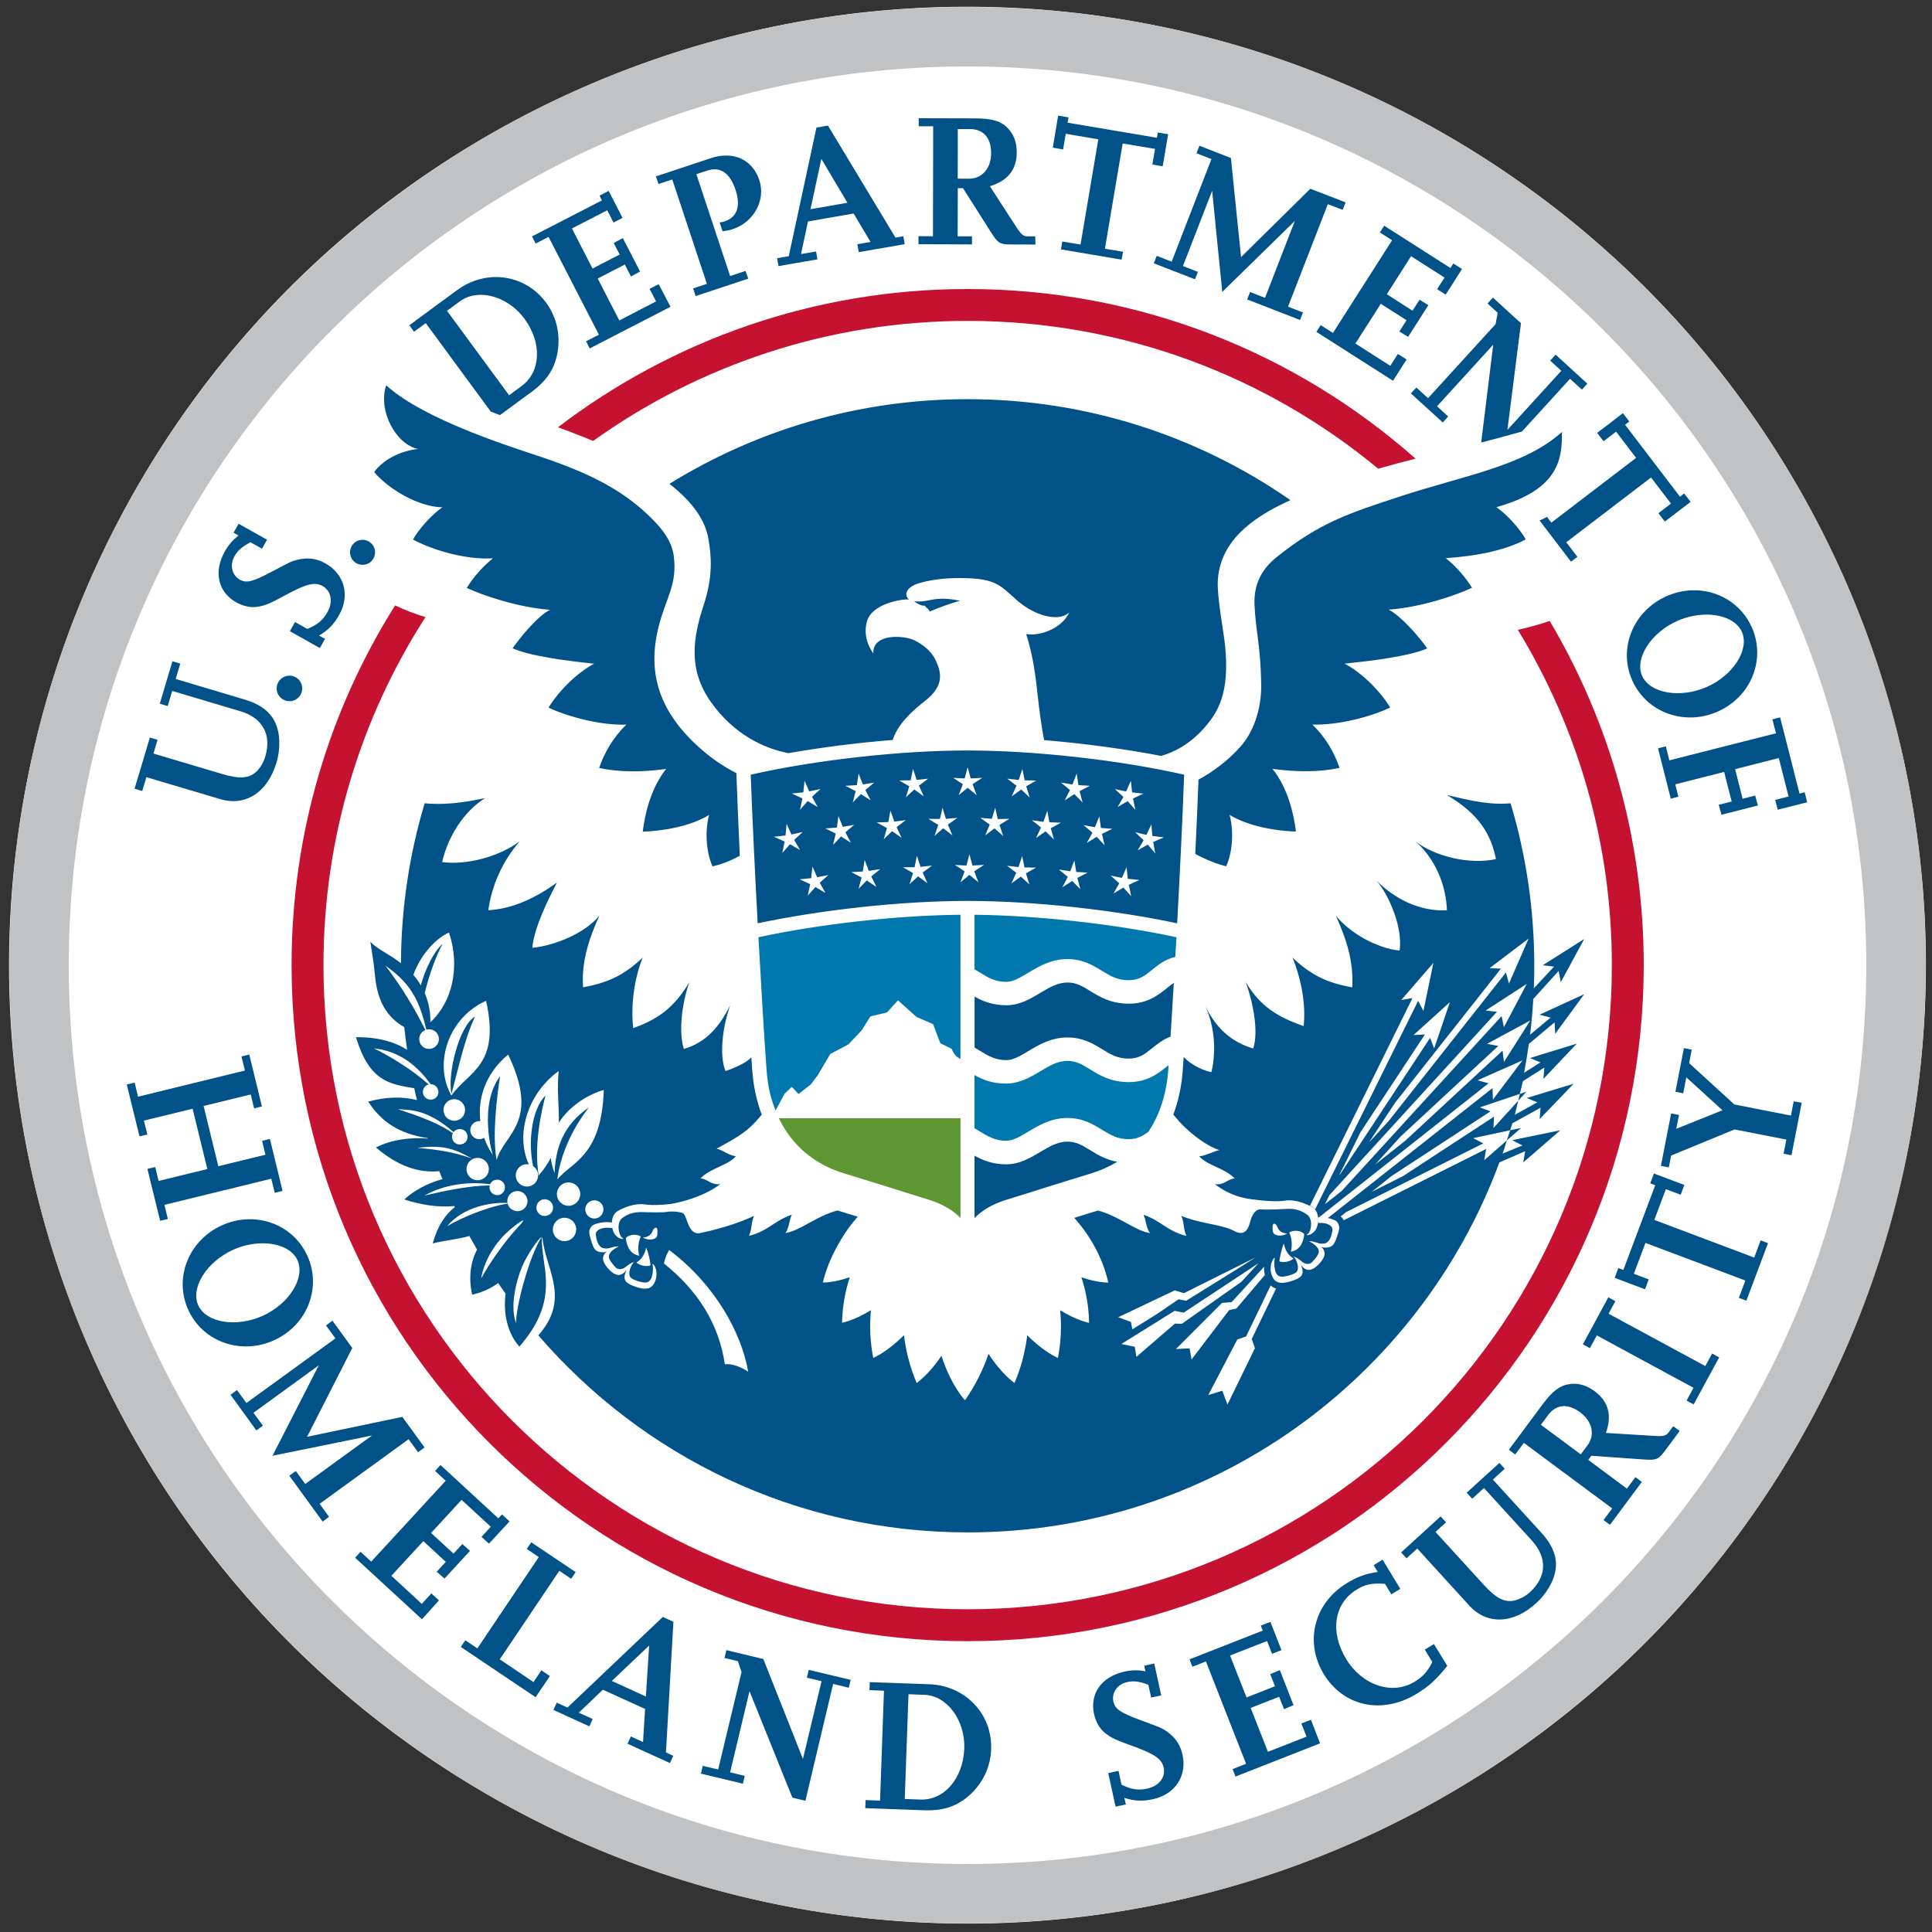 <svg width="72" height="72" viewBox="0 0 72 72" fill="none" xmlns="http://www.w3.org/2000/svg">
<rect x="0" y="0" width="72" height="72" fill="#333333" stroke="none"/>
<g clip-path="url(#clip0_3844_32976)">
<path d="M49.639 68.993C67.877 61.491 76.581 40.624 69.079 22.386C61.577 4.147 40.71 -4.557 22.471 2.945C4.233 10.448 -4.471 31.315 3.031 49.553C10.533 67.792 31.4 76.495 49.639 68.993Z" fill="white"/>
<path d="M39.434 4.309L39.234 5.503L39.619 5.569L39.717 4.986L40.931 5.192L40.268 9.114L39.588 8.999L39.54 9.294L41.799 9.676L41.851 9.383L41.177 9.268L41.839 5.346L43.045 5.549L42.945 6.132L43.33 6.197L43.533 5.003L43.148 4.937L43.114 5.134L39.788 4.572L39.822 4.375L39.434 4.309ZM34.238 4.406V4.706H34.777L34.769 8.805L34.229 8.802V9.102L36.223 9.108V8.808H35.689L35.694 7.014H35.889L36.952 8.688C37.194 9.065 37.263 9.108 37.683 9.111L38.586 9.114L38.58 8.808H38.288C38.146 8.808 38.06 8.742 37.897 8.494L36.891 6.94C37.56 6.734 37.888 6.323 37.891 5.683C37.891 5.306 37.78 5 37.545 4.763C37.291 4.506 36.949 4.412 36.337 4.412L34.238 4.406ZM30.855 4.68L30.427 4.755L29.395 9.548L28.961 9.622L29.013 9.917L30.464 9.665L30.413 9.371L29.852 9.468L30.11 8.254L31.812 7.957L32.443 9.016L31.952 9.102L32.003 9.397L33.715 9.1L33.666 8.805L33.372 8.856L30.855 4.68ZM35.694 4.809H36.143C36.649 4.811 36.94 5.137 36.937 5.709C36.937 6.271 36.6 6.66 36.112 6.66L35.692 6.657L35.694 4.809ZM44.699 5.431L44.59 5.712L45.147 5.928L43.665 9.751L43.108 9.533L42.999 9.813L44.533 10.408L44.642 10.131L44.085 9.914L45.173 7.109L45.55 10.879L48.255 8.234L47.144 11.099L46.587 10.882L46.478 11.159L48.449 11.925L48.558 11.645L48.001 11.428L49.484 7.609L50.038 7.82L50.147 7.542L48.833 7.034L46.25 9.582L45.873 5.889L44.699 5.431ZM27.09 5.797C26.901 5.793 26.7 5.825 26.491 5.894L24.445 6.574L24.54 6.857L25.054 6.689L26.345 10.579L25.831 10.748L25.925 11.034L27.885 10.385L27.784 10.097L27.21 10.288L25.951 6.492L26.357 6.357C26.845 6.197 27.205 6.446 27.413 7.08C27.613 7.68 27.468 8.097 27.008 8.249C26.948 8.269 26.914 8.28 26.819 8.289L26.928 8.62C27.113 8.594 27.191 8.577 27.305 8.54C28.096 8.28 28.542 7.457 28.299 6.72C28.108 6.137 27.657 5.808 27.09 5.797ZM30.61 5.92L31.581 7.557L30.204 7.797L30.61 5.92ZM22.683 7.114L22.343 7.291L22.431 7.469L19.826 8.811L19.963 9.077L20.443 8.828L22.32 12.474L21.84 12.719L21.977 12.985L24.988 11.433L24.548 10.591L24.208 10.765L24.451 11.233L23.08 11.942L22.274 10.38L23.285 9.859L23.514 10.302L23.854 10.119L23.211 8.874L22.871 9.057L23.094 9.485L22.082 10.008L21.314 8.514L22.631 7.837L22.865 8.294L23.2 8.12L22.683 7.114ZM51.584 8.411L51.423 8.662L51.88 8.954L49.675 12.408L49.218 12.116L49.058 12.368L51.915 14.19L52.418 13.396L52.095 13.19L51.812 13.633L50.512 12.802L51.458 11.322L52.418 11.933L52.149 12.354L52.477 12.553L53.232 11.371L52.903 11.171L52.64 11.579L51.683 10.965L52.586 9.548L53.834 10.345L53.557 10.777L53.877 10.979L54.485 10.025L54.16 9.819L54.054 9.988L51.584 8.411ZM18.358 10.328C17.904 10.353 17.447 10.51 17.041 10.808L15.253 12.122L15.43 12.362L15.867 12.042L18.289 15.338C18.403 15.384 18.517 15.427 18.632 15.47L19.818 14.599C20.381 14.185 20.674 13.733 20.78 13.122C20.889 12.457 20.74 11.808 20.352 11.279C19.864 10.617 19.116 10.288 18.358 10.328ZM18.036 10.992C18.578 11.034 19.156 11.35 19.543 11.876C20.206 12.773 20.163 13.856 19.437 14.387L18.972 14.73L16.658 11.582L17.146 11.225C17.398 11.04 17.711 10.966 18.036 10.992ZM55.637 11.091L55.437 11.31L55.814 11.656L55.737 12.079L53.22 14.838L52.783 14.442L52.58 14.662L53.769 15.744L53.968 15.521L53.555 15.141L55.648 12.845L55.2 16.492C55.634 16.381 56.097 16.256 56.599 16.116C56.639 16.104 56.679 16.093 56.719 16.081L58.511 14.116L58.953 14.519L59.156 14.299L57.974 13.216L57.771 13.439L58.185 13.819L56.177 16.021L56.682 12.045L55.637 11.091ZM14.393 14.361C14.073 15.307 14.759 16.564 15.579 16.733C14.853 16.807 14.232 17.184 13.944 17.595C14.49 18.23 15.584 18.889 16.487 18.907C16.07 19.186 15.564 19.777 15.392 20.109C16.172 20.523 17.415 20.872 18.372 20.806C17.97 21.129 17.621 21.537 17.395 21.911C18.044 22.206 19.301 22.634 20.5 22.726C20.058 22.943 19.429 23.697 19.103 24.16C19.777 24.462 21.237 24.643 22.143 24.734C21.494 25.077 20.817 25.757 20.443 26.371C21.1 26.685 22.334 27.037 23.343 27.005C22.846 27.482 22.517 28.062 22.329 28.622C23.091 28.779 23.897 28.782 24.825 28.656C24.259 29.37 24.034 30.316 23.954 30.993C24.711 30.97 25.716 30.799 26.425 30.373C26.271 30.953 26.305 31.733 26.554 32.287C26.851 32.221 27.196 32.096 27.57 31.893C27.522 30.816 27.473 29.716 27.442 28.811C26.933 28.551 26.488 28.248 26.011 27.814C24.48 26.417 24.117 24.948 24.568 23.263C24.837 22.261 25.248 21.755 25.108 20.706C25.028 20.106 24.602 19.624 24.18 19.218C23.154 18.233 21.94 17.624 20.146 17.021C19.038 16.65 15.815 15.647 14.393 14.361ZM36.057 14.876C31.981 14.876 28.176 16.033 24.948 18.032C25.785 18.684 26.282 19.369 26.402 20.083C26.508 20.709 26.582 21.463 26.219 22.566C25.837 23.734 25.625 24.934 26.488 26.154C27.345 27.368 28.462 27.891 29.384 28.068C30.593 27.856 31.935 27.682 33.269 27.576C33.444 27.011 33.961 26.519 34.475 26.119C35.227 25.537 35.06 25.026 34.88 24.628C34.743 24.32 34.475 24.066 34.089 23.866C33.752 23.691 32.515 23.563 32.547 24.354C32.347 24.068 32.181 23.68 32.301 23.186C32.467 22.497 33.595 22.32 33.875 22.34C33.658 22.157 33.792 21.86 34.286 21.723C34.886 21.557 35.455 21.532 36.003 21.546C37.135 21.575 37.311 21.852 37.886 22.36C38.577 22.974 39.491 23.189 39.851 22.817C39.594 23.406 38.772 23.72 38.243 23.629C38.5 24.443 38.591 25.151 38.682 26.006C38.725 26.394 38.806 27.048 38.911 27.582C40.428 27.708 41.948 27.917 43.274 28.171C43.825 28.011 44.393 27.688 44.905 27.096C45.39 26.537 45.836 25.826 45.653 24.038C45.602 23.535 45.35 22.246 45.384 21.638C45.467 20.264 46.487 19.366 48.09 18.638C44.676 16.267 40.531 14.876 36.057 14.876L36.057 14.876ZM60.482 15.398L59.522 16.133L59.759 16.444L60.228 16.087L60.973 17.064L57.814 19.478L57.651 19.264C57.559 19.315 57.468 19.358 57.376 19.398L58.547 20.932L58.785 20.752L58.37 20.209L61.53 17.795L62.273 18.767L61.804 19.126L62.044 19.438L63.004 18.704L62.764 18.39L62.607 18.51L60.562 15.83L60.719 15.71L60.482 15.398ZM58.211 16.096C56.788 17.384 54.514 17.727 52.126 18.518C50.326 19.112 49.209 19.458 47.601 20.743C47.141 21.109 46.704 21.646 46.753 22.572C46.807 23.6 46.975 24.043 47.001 25.479C47.021 26.502 46.667 27.328 46.239 27.814C45.785 28.328 45.193 28.776 44.665 29.053C44.633 29.927 44.593 30.804 44.544 31.824C44.919 32.027 45.398 32.218 45.696 32.284C45.944 31.733 45.978 30.95 45.824 30.37C46.533 30.796 47.538 30.967 48.295 30.99C48.215 30.313 47.99 29.368 47.424 28.654C48.352 28.779 49.158 28.774 49.921 28.619C49.732 28.059 49.404 27.477 48.907 27.002C49.915 27.034 51.152 26.685 51.809 26.368C51.435 25.754 50.758 25.074 50.109 24.731C51.015 24.64 52.514 24.465 53.188 24.163C52.863 23.7 52.192 22.94 51.752 22.72C52.952 22.631 54.209 22.203 54.857 21.906C54.629 21.532 54.28 21.123 53.88 20.801C55.003 20.726 56.08 20.517 56.859 20.103C56.688 19.772 56.179 19.178 55.765 18.901C58.168 18.232 58.208 17.03 58.211 16.096ZM8.892 19.518L8.704 19.852L8.889 19.957C8.661 20.137 8.515 20.309 8.378 20.552C7.952 21.309 8.124 22.066 8.807 22.449C9.081 22.6 9.372 22.66 9.641 22.606C9.918 22.552 10.024 22.512 10.749 22.12C11.446 21.752 11.743 21.683 12.023 21.84C12.346 22.023 12.42 22.429 12.203 22.814C12.032 23.117 11.832 23.283 11.452 23.437L10.995 23.18L10.803 23.523L11.92 24.151L12.111 23.808L11.889 23.685C12.217 23.497 12.438 23.277 12.64 22.917C13.049 22.192 12.84 21.398 12.134 21C11.892 20.863 11.655 20.803 11.398 20.815C11.169 20.826 10.96 20.881 10.78 20.966C10.692 21.006 10.478 21.123 10.132 21.303C9.418 21.683 9.184 21.741 8.935 21.601C8.644 21.438 8.555 21.06 8.735 20.737C8.864 20.506 9.021 20.375 9.335 20.209L9.764 20.449L9.952 20.114L8.892 19.518ZM13.512 20.117C13.252 20.117 13.046 20.323 13.046 20.583C13.046 20.843 13.252 21.049 13.512 21.049C13.772 21.049 13.977 20.843 13.977 20.583C13.977 20.326 13.772 20.12 13.512 20.117ZM63.063 21.999C62.749 22.008 62.428 22.078 62.118 22.214C60.872 22.76 60.298 24.146 60.824 25.346C61.349 26.542 62.761 27.068 64.006 26.522C65.252 25.977 65.815 24.588 65.289 23.389C64.895 22.489 64.007 21.971 63.063 21.999ZM35.162 22.313C34.67 22.305 34.481 22.461 34.066 22.406C34.274 22.563 34.397 22.583 34.468 22.568C34.474 22.605 34.543 22.657 34.56 22.671C34.605 22.711 34.629 22.749 34.643 22.792C34.737 22.752 34.988 22.648 35.22 22.566C35.454 22.483 35.774 22.389 35.774 22.389C35.523 22.336 35.326 22.315 35.162 22.313ZM63.636 22.905C64.231 22.915 64.739 23.145 64.917 23.552C65.203 24.212 64.586 25.174 63.603 25.602C62.612 26.037 61.484 25.84 61.195 25.183C60.913 24.531 61.53 23.569 62.521 23.134C62.889 22.973 63.278 22.899 63.636 22.905ZM6.426 24.642L5.955 26.225L6.249 26.313L6.418 25.748L8.955 26.505C9.789 26.754 10.129 27.376 9.886 28.193C9.826 28.399 9.72 28.582 9.589 28.722C9.3 29.016 8.949 29.045 8.261 28.839L5.718 28.082L5.872 27.57L5.586 27.485L5.015 29.393L5.301 29.479L5.455 28.962L8.212 29.782C9.154 30.062 9.974 29.524 10.303 28.422C10.409 28.067 10.432 27.711 10.386 27.371C10.286 26.708 9.883 26.297 9.112 26.068L6.546 25.302L6.718 24.731L6.426 24.642ZM10.786 25.179C10.601 25.179 10.425 25.289 10.348 25.471C10.245 25.714 10.36 25.991 10.603 26.094C10.846 26.197 11.123 26.083 11.226 25.84C11.326 25.594 11.211 25.314 10.971 25.217C10.911 25.191 10.848 25.179 10.786 25.179ZM66.34 26.734L66.051 26.808L66.186 27.328L62.212 28.336L62.081 27.814L61.789 27.888L62.266 29.765L62.549 29.69L62.432 29.23L64.254 28.768L64.534 29.87L64.052 29.993L64.155 30.364L65.511 30.019L65.411 29.647L64.943 29.768L64.663 28.665L66.291 28.25L66.654 29.684L66.157 29.81L66.251 30.176L67.348 29.898L67.254 29.524L67.063 29.576L66.34 26.734ZM36.053 27.968C33.556 27.968 30.377 28.325 27.978 28.87C28.035 30.441 28.129 32.432 28.237 34.409C30.5 33.929 33.488 33.575 36.053 33.575C38.619 33.575 41.61 33.929 43.869 34.409C43.978 32.432 44.072 30.442 44.129 28.87C41.733 28.325 38.55 27.968 36.053 27.968ZM36.062 28.59L36.176 29.01L36.605 28.988L36.245 29.224L36.399 29.633L36.062 29.359L35.727 29.633L35.882 29.224L35.522 28.988L35.951 29.01L36.062 28.59ZM34.025 28.653L34.162 29.067L34.591 29.019L34.245 29.279L34.425 29.676L34.074 29.422L33.757 29.716L33.885 29.302L33.508 29.084L33.939 29.081L34.025 28.653ZM38.102 28.656L38.187 29.081L38.618 29.088L38.245 29.302L38.373 29.719L38.056 29.422L37.704 29.679L37.881 29.279L37.536 29.019L37.964 29.067L38.102 28.656ZM31.997 28.828L32.157 29.233L32.58 29.165L32.248 29.442L32.448 29.827L32.083 29.593L31.78 29.905L31.889 29.482L31.503 29.285L31.934 29.259L31.997 28.828ZM40.124 28.828L40.19 29.259L40.618 29.285L40.233 29.482L40.344 29.905L40.039 29.593L39.675 29.83L39.876 29.442L39.541 29.165L39.967 29.236L40.124 28.828ZM29.983 29.096L30.157 29.493L30.58 29.404L30.26 29.696L30.474 30.076L30.1 29.853L29.814 30.179L29.903 29.753L29.509 29.573L29.938 29.527L29.983 29.096ZM42.144 29.099L42.19 29.53L42.618 29.576L42.224 29.756L42.313 30.181L42.024 29.856L41.65 30.076L41.867 29.699L41.547 29.407L41.967 29.496L42.144 29.099ZM53.922 29.63C55.147 30.347 55.57 31.124 55.75 32.015C54.77 32.235 53.462 31.913 52.748 31.353C53.45 31.967 53.89 32.93 53.922 33.924C52.91 33.975 51.979 33.501 51.294 32.815C51.734 33.304 52.29 34.546 52.159 35.426C51.316 35.338 50.323 34.786 49.785 34.126C50.231 35.115 50.445 35.912 50.394 36.798C49.554 36.641 48.92 36.403 48.169 35.689C48.531 36.589 48.663 37.495 48.583 38.24C47.614 37.898 46.971 37.515 46.426 36.601C46.714 37.403 46.906 38.46 46.703 39.075C45.883 38.829 45.343 38.337 44.918 37.5C45.338 38.389 45.286 39.42 45.143 39.957C44.8 39.888 44.352 39.652 44.112 39.389C44.101 39.549 44.092 39.706 44.08 39.857C44.04 40.457 43.92 41.02 43.726 41.537C43.792 41.614 43.952 41.803 43.961 41.811C44.392 42.274 44.98 42.714 45.446 42.862C45.246 42.891 44.969 43.065 44.692 43.093C45 43.442 45.626 43.52 46.014 43.917C45.712 43.951 45.64 44.171 45.278 44.131C45.975 44.668 46.611 44.688 46.968 44.731C47.111 44.748 47.58 44.791 47.877 44.745C48.297 44.679 48.731 44.89 48.903 44.987C49.16 45.139 49.145 45.493 49.097 45.673C49.065 45.782 49.02 45.91 48.826 46.01C48.714 46.041 48.645 46.05 48.754 45.967C48.857 45.893 48.948 45.442 48.714 45.268C48.543 45.142 48.303 45.039 48.02 45.05C47.706 45.064 47.223 45.093 46.991 45.071C46.777 45.048 46.646 45.33 46.614 45.448C46.537 45.727 46.452 46.076 46.046 45.902C45.549 45.616 44.837 45.639 44.023 45.313C44.14 45.565 44.089 45.779 44.215 46.059C43.489 45.882 43.306 45.513 42.615 45.27C42.729 45.525 42.698 45.719 42.855 45.956C42.272 45.853 41.729 45.331 40.918 45.113C40.892 45.122 40.87 45.128 40.844 45.136C40.55 45.225 40.281 45.311 40.036 45.385C40.61 46.036 41.084 46.833 41.304 47.798C41.304 47.798 40.901 47.81 40.301 47.601C40.472 48.127 40.578 48.693 40.587 49.299C40.587 49.299 40.132 49.216 39.51 48.83C39.564 49.401 39.544 49.996 39.427 50.607C39.427 50.607 38.901 50.392 38.282 49.758C38.21 50.349 38.062 50.949 37.807 51.541C37.807 51.541 37.33 51.215 36.839 50.455C36.636 51.047 36.351 51.629 35.962 52.183C35.962 52.183 35.439 51.635 35.085 50.527C34.611 51.235 34.162 51.541 34.162 51.541C33.908 50.946 33.76 50.346 33.688 49.758C33.068 50.389 32.543 50.607 32.543 50.607C32.423 49.995 32.402 49.398 32.457 48.827C31.834 49.213 31.38 49.296 31.38 49.296C31.392 48.693 31.497 48.127 31.668 47.599C31.068 47.807 30.666 47.795 30.666 47.795C30.891 46.81 31.537 45.799 31.968 45.344C31.757 45.279 31.528 45.208 31.283 45.133C31.257 45.125 31.234 45.119 31.208 45.111C30.397 45.328 29.855 45.85 29.272 45.953C29.426 45.713 29.394 45.519 29.509 45.268C28.817 45.51 28.634 45.879 27.912 46.056C28.035 45.776 27.986 45.562 28.103 45.31C27.432 45.639 26.509 45.867 26.101 45.953C25.652 46.047 25.623 45.376 25.475 45.228C25.409 45.162 25.05 45.133 24.898 45.159C24.675 45.196 24.238 45.179 23.913 45.17C23.587 45.165 23.364 45.262 23.192 45.391C22.955 45.565 23.067 46.033 23.17 46.11C23.281 46.193 23.213 46.184 23.101 46.153C22.907 46.053 22.861 45.925 22.83 45.816C22.781 45.636 22.764 45.282 23.024 45.13C23.192 45.033 23.627 44.822 24.047 44.887C24.344 44.933 24.812 44.89 24.955 44.873C25.098 44.859 26.149 44.665 26.844 44.128C26.481 44.168 26.406 43.951 26.104 43.914C26.492 43.52 27.117 43.442 27.426 43.09C27.149 43.059 26.906 42.84 26.706 42.808C27.318 42.465 27.726 42.268 28.158 41.806C28.163 41.797 28.323 41.617 28.389 41.54C28.192 41.023 28.072 40.457 28.032 39.855C28.023 39.709 28.012 39.557 28 39.403C27.849 39.569 27.541 39.737 27.038 39.917C26.803 39.349 26.918 38.283 27.215 37.463C26.789 38.3 26.306 38.846 25.486 39.092C25.286 38.477 25.404 37.404 25.692 36.601C25.147 37.512 24.564 37.974 23.596 38.314C23.516 37.569 23.593 36.589 23.95 35.686C23.201 36.403 22.564 36.638 21.727 36.795C21.673 35.909 21.89 35.112 22.336 34.124C21.799 34.783 20.682 35.235 19.839 35.324C19.902 34.558 20.439 33.51 20.753 32.893C19.959 33.464 19.113 33.87 18.199 33.921C18.314 33.053 18.705 32.11 19.373 31.35C18.588 31.933 17.382 32.25 16.477 32.127C16.697 31.173 17.282 30.242 18.076 29.745C17.616 29.833 16.782 30.025 15.825 29.936C15.26 31.827 14.951 33.827 14.943 35.898C14.463 35.52 14.132 35.426 13.803 35.1C13.866 35.549 13.923 35.792 13.974 36.349C14.063 37.346 14.44 37.917 15.065 38.277C15.097 38.563 15.131 38.843 15.174 39.126C14.711 38.829 14.088 38.643 13.265 38.654C13.765 40.28 14.48 40.4 15.437 40.554C15.468 40.703 15.502 40.851 15.54 40.997C15.031 40.866 14.42 40.863 13.723 41.054C14.203 41.8 14.871 42.254 15.937 42.414C15.94 42.419 15.94 42.425 15.943 42.431C15.286 42.376 14.577 42.474 14.011 42.762C14.82 43.459 15.614 43.722 16.371 43.645C16.408 43.745 16.448 43.842 16.491 43.942C15.891 44.102 15.365 44.413 15.068 44.702C15.699 44.902 16.345 45.008 16.931 44.945C16.937 44.959 16.945 44.973 16.951 44.987C16.608 45.25 16.308 45.673 16.125 46.339C16.574 46.224 17.034 46.193 17.493 46.062C17.585 46.23 17.682 46.399 17.779 46.568C17.536 47.027 17.454 47.607 17.596 48.25C17.982 48.161 18.302 48.01 18.565 47.815C18.656 47.95 18.748 48.081 18.842 48.213C18.745 48.95 18.916 49.693 19.356 50.184C19.533 49.984 19.673 49.792 19.796 49.607C20.747 48.153 20.173 47.107 20.193 46.164C20.202 46.144 20.207 46.127 20.216 46.105C20.293 47.227 21.27 48.336 20.124 49.69C20.102 49.715 20.082 49.738 20.062 49.764C23.935 54.26 29.666 57.108 36.067 57.108C45.154 57.108 52.899 51.369 55.878 43.319L56.838 42.902L56.767 43.319L58.149 42.122L56.358 42.491L56.738 42.688L55.998 42.991C56.056 42.829 56.103 42.664 56.156 42.501L55.312 43.239L55.384 42.819L50.076 45.476C50.068 45.462 50.062 45.447 50.051 45.43C50.028 45.393 50 45.361 49.962 45.333C50.005 45.299 50.077 45.242 50.168 45.17L55.278 42.611L54.901 42.416L56.278 42.122C56.304 42.035 56.336 41.95 56.361 41.862L57.412 41.282L57.378 41.705L58.646 40.388L56.898 40.919L57.292 41.082L56.452 41.545C56.499 41.374 56.535 41.197 56.578 41.023L55.656 42.039L55.678 41.614L52.282 43.833C51.871 44.039 51.468 44.242 51.117 44.419C51.345 44.239 51.596 44.042 51.85 43.833L55.547 41.416L55.15 41.268L56.639 40.768C56.675 40.609 56.719 40.454 56.752 40.294L57.552 39.785L57.518 40.208L58.761 38.894L57.016 39.431L57.41 39.591L56.799 39.98C56.867 39.623 56.924 39.266 56.976 38.903L57.935 38.1L57.958 38.526L59.038 37.051L57.375 37.814L57.787 37.923L57.021 38.563C57.075 38.123 57.116 37.677 57.141 37.229L58.086 36.183L58.167 36.601L59.038 34.995L57.493 35.972L57.915 36.023L57.161 36.832C57.173 36.555 57.178 36.275 57.178 35.995C57.178 33.889 56.87 31.856 56.295 29.936C55.338 30.025 54.382 29.719 53.922 29.63ZM56.639 40.768C56.619 40.853 56.598 40.938 56.578 41.023L56.884 40.686L56.639 40.768ZM56.278 42.122C56.239 42.249 56.197 42.374 56.156 42.501L56.69 42.034L56.278 42.122ZM35.125 30.099L35.251 30.516L35.679 30.479L35.325 30.73L35.494 31.13L35.151 30.867L34.825 31.153L34.965 30.742L34.596 30.516L35.028 30.521L35.125 30.099ZM37.088 30.102L37.185 30.524L37.616 30.516L37.248 30.742L37.387 31.156L37.062 30.87L36.716 31.133L36.885 30.73L36.533 30.479L36.962 30.516L37.088 30.102ZM33.183 30.207L33.328 30.619L33.757 30.562L33.414 30.827L33.602 31.222L33.245 30.976L32.934 31.276L33.054 30.858L32.674 30.65L33.105 30.636L33.183 30.207ZM39.03 30.216L39.108 30.644L39.539 30.659L39.159 30.867L39.279 31.287L38.967 30.981L38.611 31.23L38.796 30.836L38.456 30.567L38.885 30.627L39.03 30.216ZM31.246 30.41L31.409 30.813L31.834 30.739L31.506 31.018L31.709 31.404L31.343 31.173L31.046 31.487L31.146 31.065L30.758 30.873L31.189 30.841L31.246 30.41ZM40.97 30.422L41.027 30.856L41.455 30.887L41.067 31.079L41.167 31.501L40.87 31.184L40.502 31.416L40.71 31.03L40.379 30.75L40.804 30.827L40.97 30.422ZM29.315 30.701L29.495 31.099L29.915 31.007L29.598 31.301L29.815 31.678L29.441 31.461L29.155 31.787L29.241 31.361L28.844 31.184L29.275 31.136L29.315 30.701ZM42.91 30.719L42.944 31.153L43.373 31.207L42.976 31.379L43.055 31.807L42.775 31.476L42.396 31.69L42.619 31.313L42.307 31.016L42.724 31.113L42.91 30.719ZM36.128 31.835L36.242 32.256L36.671 32.233L36.308 32.472L36.465 32.881L36.128 32.604L35.794 32.881L35.948 32.472L35.588 32.233L36.017 32.256L36.128 31.835ZM34.171 31.89L34.305 32.304L34.734 32.258L34.386 32.516L34.563 32.915L34.214 32.658L33.894 32.953L34.026 32.536L33.651 32.321L34.083 32.318L34.171 31.89ZM38.093 31.899L38.179 32.327L38.611 32.333L38.234 32.547L38.364 32.964L38.045 32.667L37.693 32.921L37.873 32.524L37.528 32.264L37.956 32.313L38.093 31.899ZM32.223 32.047L32.377 32.455L32.803 32.39L32.468 32.664L32.663 33.053L32.303 32.812L31.997 33.121L32.109 32.701L31.723 32.501L32.154 32.478L32.223 32.047ZM40.039 32.064L40.107 32.495L40.536 32.519L40.15 32.718L40.261 33.138L39.958 32.83L39.593 33.067L39.793 32.679L39.459 32.404L39.884 32.47L40.039 32.064ZM30.278 32.295L30.452 32.693L30.871 32.61L30.549 32.898L30.763 33.278L30.391 33.056L30.101 33.376L30.195 32.95L29.8 32.77L30.229 32.727L30.278 32.295ZM41.984 32.318L42.03 32.75L42.461 32.795L42.067 32.975L42.158 33.401L41.867 33.078L41.496 33.298L41.71 32.918L41.39 32.63L41.81 32.716L41.984 32.318ZM16.734 34.755C17.154 36.023 16.865 37.338 16.037 38.098C16.048 37.743 15.983 37.369 15.829 37.009C15.977 36.363 16.28 35.544 16.497 35.172C16.166 35.461 15.837 36.14 15.683 36.723C15.603 36.586 15.514 36.455 15.405 36.332C15.683 35.538 16.3 34.932 16.734 34.755ZM56.967 34.978L56.235 36.655L56.121 36.243L51.765 41.76C51.525 42.025 51.288 42.288 51.053 42.537L51.045 42.531C51.353 42.065 51.682 41.565 51.99 41.097L55.935 36.098L55.51 36.083L56.967 34.978ZM53.419 35.883L53.047 37.675L52.85 37.298L49.011 45.068C48.982 45.033 48.945 44.999 48.899 44.973C48.877 44.962 48.851 44.945 48.82 44.931L52.639 37.194L52.219 37.269L53.419 35.883ZM14.364 35.989C15.424 36.718 15.652 37.444 15.892 38.375C15.9 38.372 15.91 38.369 15.918 38.366C16.118 38.326 16.309 38.452 16.349 38.651C16.389 38.849 16.26 39.043 16.06 39.083C15.863 39.123 15.669 38.994 15.63 38.797C15.595 38.62 15.689 38.452 15.849 38.386C15.506 37.658 14.895 36.669 14.364 35.989ZM39.782 36.615C39.416 36.615 39.102 36.803 38.768 37.003C38.411 37.218 38.002 37.463 37.503 37.463C36.991 37.463 36.62 37.309 36.32 37.141V39.04C36.389 39.08 36.454 39.12 36.52 39.16C36.823 39.346 37.086 39.508 37.503 39.508C37.76 39.508 38.017 39.354 38.317 39.174C38.719 38.934 39.174 38.663 39.782 38.663C40.359 38.663 40.742 38.897 41.079 39.103C41.382 39.291 41.642 39.451 42.062 39.451C42.459 39.451 42.673 39.277 42.941 39.06C43.127 38.912 43.339 38.737 43.622 38.634C43.662 38.003 43.701 37.329 43.744 36.629C43.67 36.678 43.59 36.741 43.496 36.818C43.173 37.078 42.77 37.404 42.062 37.404C41.396 37.404 40.965 37.141 40.619 36.926C40.336 36.752 40.111 36.615 39.782 36.615ZM56.899 36.666L56.045 38.283L55.962 37.866L49.998 44.388C49.741 44.59 49.526 44.759 49.378 44.876C49.429 44.773 49.483 44.662 49.543 44.539L55.788 37.706L55.365 37.66L56.899 36.666ZM18.115 37.298C18.655 39.726 17.458 39.923 16.821 40.828C16.127 39.586 16.756 37.892 18.115 37.298ZM54.034 37.346L53.445 39.077L53.297 38.677L49.946 43.757C49.934 43.771 49.92 43.785 49.908 43.799C50.148 43.314 50.423 42.76 50.703 42.191L53.102 38.552L52.676 38.575L54.034 37.346ZM17.699 37.883C17.09 38.257 16.664 40.077 16.827 40.76C17.141 39.586 17.304 38.768 17.699 37.883ZM57.028 38.032L56.048 39.577L55.996 39.154L52.368 42.514C51.997 42.811 51.614 43.111 51.248 43.399C51.548 43.068 51.868 42.717 52.197 42.354L55.836 38.98L55.419 38.9L57.028 38.032ZM62.755 39.06L62.438 40.686L62.729 40.743L62.844 40.148L64.192 41.377L62.469 42.068L62.572 41.551L62.278 41.494L61.898 43.448L62.192 43.505L62.278 43.065L64.643 42.091L66.572 42.468L66.469 42.994L66.763 43.051L67.145 41.094L66.846 41.043L66.743 41.574L64.635 41.16L62.949 39.62L63.046 39.117L62.755 39.06ZM13.932 39.069C14.983 39.18 15.614 39.814 16.052 40.406C16.189 40.406 16.312 40.505 16.334 40.645C16.363 40.802 16.258 40.951 16.098 40.977C15.941 41.002 15.792 40.897 15.763 40.74C15.738 40.591 15.832 40.451 15.975 40.414C15.375 39.874 14.509 39.343 13.932 39.069ZM9.29 39.3L8.999 39.372L9.127 39.897L5.145 40.871L5.017 40.346L4.725 40.417L5.199 42.351L5.491 42.279L5.362 41.762L7.179 41.32L7.727 43.568L5.911 44.011L5.785 43.491L5.494 43.562L5.968 45.496L6.256 45.428L6.128 44.902L10.11 43.928L10.239 44.454L10.53 44.382L10.059 42.445L9.767 42.517L9.893 43.034L8.136 43.462L7.587 41.217L9.344 40.788L9.47 41.306L9.761 41.234L9.29 39.3ZM18.937 39.3C20.157 41.837 18.766 42.265 18.509 43.233C18.337 42.325 18.517 40.862 18.637 40.106C18.251 40.62 18.146 41.337 18.192 42.031C18.192 42.04 18.194 42.045 18.197 42.054C18.206 42.088 18.203 42.123 18.2 42.157C18.229 42.465 18.286 42.771 18.366 43.045C18.237 42.857 18.126 42.639 18.043 42.402C18.009 42.422 17.971 42.44 17.929 42.449C17.746 42.486 17.569 42.365 17.532 42.183C17.495 42.003 17.614 41.823 17.797 41.786C17.831 41.78 17.866 41.779 17.9 41.782C17.806 40.968 18.054 40.04 18.937 39.3ZM56.738 39.517L55.638 40.977L55.621 40.551L49.486 45.393C49.651 45.425 49.8 45.485 49.843 45.553C49.948 45.722 49.92 45.805 49.823 46.093C49.728 46.37 49.66 46.467 49.477 46.49C49.426 46.496 49.331 46.507 49.222 46.464C49.277 46.502 49.317 46.533 49.343 46.607C49.368 46.681 49.414 46.813 49.188 47.07C48.986 47.299 48.797 47.381 48.639 47.29C48.551 47.239 48.522 47.181 48.48 47.136C48.502 47.196 48.529 47.265 48.54 47.333C48.577 47.562 48.403 47.647 48.183 47.724C47.766 47.873 47.563 47.807 47.466 47.662C47.257 47.345 47.375 46.939 47.514 46.87C47.48 46.993 47.483 47.127 47.506 47.276C47.526 47.398 47.583 47.599 47.808 47.578C47.931 47.567 48.154 47.516 48.288 47.43C48.385 47.367 48.389 47.204 48.34 47.067C48.317 46.999 48.288 46.899 48.206 46.828C48.343 46.865 48.423 46.939 48.531 47.027C48.637 47.116 48.8 47.136 48.894 47.039C49.011 46.913 49.085 46.822 49.125 46.736C49.231 46.516 48.948 46.345 48.785 46.253C49.074 46.265 49.12 46.376 49.354 46.342C49.585 46.308 49.654 45.936 49.657 45.813C49.66 45.724 49.551 45.633 49.417 45.599C49.314 45.573 49.197 45.573 49.108 45.576C49.12 45.516 49.125 45.445 49.12 45.373C49.131 45.373 49.14 45.37 49.148 45.37L49.294 45.256L55.475 40.371L55.064 40.26L56.738 39.517ZM20.82 39.914C20.748 40.617 20.84 41.237 20.826 41.84C21.223 41.211 21.917 40.788 22.502 40.617C22.422 43.122 21.277 43.314 20.771 43.954C20.854 43.182 21.251 42.154 21.945 41.274C21 41.902 20.694 42.805 20.669 43.716C20.591 43.522 20.548 43.334 20.526 43.154C20.414 43.368 20.268 43.585 20.074 43.808C19.891 42.662 20.174 41.42 20.329 40.826C19.831 41.326 19.666 42.508 19.866 43.457C19.954 43.514 20.023 43.608 20.046 43.722C20.091 43.945 19.946 44.165 19.72 44.211C19.494 44.256 19.274 44.111 19.229 43.885C19.183 43.659 19.329 43.439 19.554 43.394C19.609 43.385 19.66 43.385 19.709 43.394C19.212 42.322 19.62 40.788 20.82 39.914ZM16.93 40.964C17.117 40.965 17.285 41.095 17.323 41.285C17.369 41.505 17.226 41.717 17.009 41.76C16.792 41.805 16.577 41.662 16.535 41.445C16.489 41.225 16.632 41.014 16.849 40.971C16.876 40.966 16.904 40.963 16.93 40.964ZM14.829 41.337C15.324 41.36 15.966 41.365 16.903 42.191C16.946 42.137 17.009 42.094 17.086 42.079C17.246 42.051 17.395 42.157 17.42 42.314C17.449 42.474 17.343 42.623 17.183 42.648C17.026 42.674 16.875 42.571 16.849 42.411C16.837 42.345 16.849 42.285 16.878 42.231C16.198 41.751 15.126 41.443 14.829 41.337ZM39.779 42.545C39.414 42.545 39.099 42.733 38.765 42.933C38.405 43.145 38 43.391 37.5 43.391C36.988 43.391 36.617 43.236 36.317 43.068V45.394C36.583 45.122 36.963 44.879 37.502 44.713L38.165 44.508C38.719 44.331 39.48 44.093 40.676 43.725C41.025 43.619 41.344 43.474 41.633 43.297C41.199 43.214 40.882 43.022 40.616 42.856C40.333 42.682 40.108 42.545 39.779 42.545ZM16.142 42.736C16.669 42.737 17.042 42.872 17.52 43.139C17.583 43.16 17.595 43.162 17.541 43.157C16.955 42.954 16.378 42.843 15.555 42.78C15.774 42.75 15.967 42.736 16.142 42.736ZM17.801 43.151C17.995 43.151 18.169 43.288 18.209 43.485C18.255 43.708 18.109 43.928 17.883 43.976C17.658 44.022 17.438 43.876 17.392 43.651C17.346 43.425 17.492 43.205 17.718 43.159C17.746 43.154 17.774 43.151 17.801 43.151ZM61.637 43.733L61.5 44.099L61.686 44.17L60.497 47.327L60.311 47.256L60.174 47.621L61.305 48.047L61.443 47.679L60.889 47.47L61.322 46.319L65.045 47.721L64.802 48.367L65.082 48.472L65.888 46.33L65.614 46.225L65.374 46.865L61.651 45.462L62.083 44.316L62.634 44.525L62.771 44.159L61.637 43.733ZM18.539 43.963C18.673 43.967 18.792 44.064 18.814 44.202C18.84 44.356 18.735 44.508 18.58 44.536C18.423 44.562 18.275 44.456 18.246 44.299C18.238 44.259 18.24 44.216 18.252 44.179H18.249C17.532 44.182 16.658 44.359 15.821 44.553C16.564 44.139 17.452 44.025 18.266 44.133C18.303 44.048 18.383 43.982 18.48 43.968C18.5 43.964 18.52 43.963 18.539 43.963ZM21.191 44.065C21.394 44.065 21.575 44.209 21.617 44.416C21.663 44.648 21.511 44.879 21.274 44.928C21.04 44.976 20.811 44.822 20.763 44.588C20.714 44.351 20.865 44.122 21.102 44.073C21.132 44.067 21.162 44.065 21.191 44.065ZM19.282 44.386C19.458 44.388 19.614 44.513 19.652 44.69C19.692 44.893 19.56 45.09 19.358 45.13C19.16 45.17 18.972 45.047 18.92 44.859H18.903C18.3 44.942 17.295 45.324 16.663 45.696C17.278 44.967 18.283 44.807 18.886 44.83C18.895 44.83 18.903 44.833 18.912 44.833C18.872 44.633 19.003 44.433 19.206 44.393C19.232 44.388 19.257 44.386 19.282 44.386ZM20.303 44.693C20.447 44.693 20.576 44.794 20.605 44.942C20.64 45.111 20.534 45.276 20.36 45.31C20.194 45.345 20.029 45.233 19.995 45.065C19.963 44.896 20.071 44.733 20.24 44.699C20.261 44.695 20.282 44.693 20.303 44.693ZM22.135 44.733C22.3 44.725 22.449 44.839 22.483 45.005C22.517 45.187 22.399 45.368 22.217 45.405C22.034 45.442 21.854 45.322 21.817 45.139C21.78 44.956 21.899 44.776 22.082 44.739C22.1 44.736 22.118 44.733 22.135 44.733ZM21.039 45.382C21.243 45.382 21.423 45.526 21.466 45.733C21.512 45.968 21.36 46.199 21.123 46.245C20.889 46.293 20.657 46.139 20.611 45.905C20.563 45.668 20.717 45.439 20.952 45.391C20.981 45.385 21.01 45.382 21.039 45.382ZM9.209 45.439C8.894 45.453 8.574 45.527 8.265 45.667C7.028 46.23 6.474 47.624 7.017 48.816C7.559 50.007 8.979 50.51 10.216 49.947C11.453 49.384 11.996 47.987 11.453 46.796C11.046 45.902 10.152 45.398 9.209 45.439ZM19.486 45.483C19.523 45.478 19.483 45.543 19.332 45.702C18.803 46.258 18.192 47.153 17.932 47.644C18.026 47.033 18.432 46.302 19.026 45.81C19.261 45.616 19.437 45.491 19.486 45.483ZM22.595 45.545C22.672 45.543 22.744 45.548 22.803 45.562C22.8 45.636 22.808 45.708 22.82 45.765C22.734 45.756 22.58 45.745 22.454 45.773C22.317 45.805 22.205 45.89 22.205 45.982C22.205 46.104 22.265 46.479 22.497 46.519C22.728 46.559 22.779 46.45 23.065 46.447C22.899 46.533 22.614 46.696 22.711 46.919C22.751 47.004 22.82 47.102 22.937 47.227C23.028 47.33 23.191 47.313 23.3 47.227C23.408 47.142 23.491 47.067 23.631 47.036C23.545 47.105 23.514 47.202 23.488 47.27C23.437 47.407 23.434 47.57 23.528 47.633C23.659 47.724 23.882 47.781 24.002 47.795C24.228 47.821 24.288 47.622 24.311 47.502C24.339 47.353 24.345 47.221 24.314 47.096C24.454 47.167 24.559 47.576 24.339 47.887C24.236 48.03 24.031 48.09 23.622 47.93C23.408 47.847 23.234 47.759 23.282 47.527C23.297 47.459 23.322 47.39 23.348 47.33C23.305 47.376 23.274 47.43 23.182 47.481C23.022 47.57 22.834 47.479 22.64 47.247C22.42 46.981 22.468 46.856 22.5 46.782C22.528 46.707 22.568 46.679 22.625 46.641C22.517 46.681 22.422 46.667 22.371 46.661C22.188 46.636 22.122 46.536 22.037 46.256C21.948 45.968 21.923 45.879 22.031 45.716C22.095 45.62 22.366 45.55 22.595 45.545ZM47.477 45.603C47.518 45.598 47.574 45.651 47.601 45.719C47.644 45.836 47.729 45.953 47.969 45.97C47.801 46.073 47.621 46.056 47.521 46.007C47.424 45.959 47.424 45.882 47.427 45.708C47.428 45.637 47.449 45.606 47.477 45.603ZM24.441 45.752C24.473 45.751 24.498 45.779 24.499 45.856C24.502 46.03 24.502 46.107 24.402 46.156C24.305 46.204 24.131 46.219 23.957 46.119C24.194 46.102 24.282 45.985 24.325 45.868C24.349 45.803 24.4 45.753 24.441 45.752ZM48.282 45.867C48.408 45.865 48.535 45.907 48.606 45.993C48.581 46.199 48.509 46.581 48.104 46.647C48.161 46.479 48.155 46.133 48.044 45.93C48.11 45.89 48.196 45.868 48.282 45.867ZM23.626 46.016C23.719 46.014 23.813 46.035 23.883 46.079C23.774 46.285 23.762 46.627 23.825 46.796C23.419 46.73 23.348 46.344 23.322 46.142C23.388 46.06 23.506 46.018 23.626 46.016ZM20.186 46.099C19.715 46.827 19.209 48.759 19.235 49.313C19.006 48.739 19.206 47.813 19.454 47.21C19.626 46.793 20.054 46.159 20.186 46.099ZM9.794 46.334C10.39 46.336 10.901 46.558 11.085 46.961C11.382 47.616 10.779 48.587 9.799 49.033C8.813 49.481 7.685 49.299 7.388 48.644C7.094 47.999 7.696 47.027 8.682 46.579C9.048 46.412 9.436 46.333 9.794 46.334ZM47.846 46.347C47.869 46.476 47.917 46.596 47.995 46.71C48.057 46.799 48.143 46.856 48.206 46.907C48.097 46.993 47.94 47.039 47.811 47.033C47.68 47.027 47.675 47.007 47.683 46.959C47.715 46.742 47.797 46.433 47.846 46.347ZM24.079 46.496C24.13 46.581 24.213 46.887 24.239 47.107C24.247 47.156 24.241 47.176 24.113 47.182C23.984 47.188 23.828 47.139 23.719 47.056C23.782 47.002 23.87 46.947 23.93 46.859C24.01 46.745 24.056 46.624 24.079 46.496ZM24.939 46.584C26.658 47.879 27.632 49.676 27.884 51.121C27.667 50.964 27.261 50.798 27.013 50.846C26.79 49.321 25.993 48.087 24.742 47.084C24.793 46.853 24.87 46.693 24.939 46.584ZM46.778 46.867C46.775 46.873 46.769 46.876 46.763 46.879C46.763 46.879 46.749 46.887 46.723 46.904C46.226 47.227 44.203 48.476 44.203 48.476L43.921 48.421L43.089 48.987L42.198 49.541L42.147 49.264L41.67 49.09L43.784 48.087L44.121 48.193L46.778 46.867ZM46.895 47.081C46.798 47.187 46.518 47.493 46.263 47.77L44.041 49.336L43.787 49.327L42.35 50.566L42.29 50.19L41.79 50.087L43.572 48.976L43.775 48.85L44.121 48.921L44.118 48.915L46.895 47.081ZM47.112 47.205C47.103 47.31 47.112 47.416 47.137 47.516L46.075 48.767L45.806 48.824L44.406 50.664L44.332 50.249L43.915 50.269L43.895 50.278L43.901 50.272L43.821 50.276L45.509 48.587L45.54 48.556L45.898 48.527L47.112 47.205ZM47.355 47.904C47.412 47.959 47.477 47.996 47.555 48.022L46.649 49.901L46.769 50.241L45.744 52.343L45.552 51.829L45.029 51.989L46.112 49.915L46.446 49.804L46.44 49.801L47.355 47.904ZM59.938 48.347L58.99 50.098L59.25 50.241L59.51 49.767L63.111 51.718L62.855 52.195L63.117 52.338L64.069 50.586L63.806 50.441L63.552 50.909L59.947 48.958L60.201 48.49L59.938 48.347ZM12.389 49.218L12.149 49.395L12.501 49.878L9.184 52.286L8.832 51.804L8.59 51.978L9.555 53.309L9.798 53.132L9.447 52.649L11.881 50.881L10.155 54.252L13.863 53.497L11.375 55.303L11.024 54.82L10.781 54.995L12.024 56.705L12.263 56.528L11.912 56.043L15.228 53.635L15.58 54.12L15.823 53.943L14.994 52.803L11.443 53.546L13.129 50.235L12.389 49.218ZM58.728 51.571C58.648 51.566 58.567 51.569 58.485 51.581C58.125 51.635 57.848 51.852 57.482 52.343L56.231 54.029L56.468 54.206L56.79 53.772L60.082 56.214L59.759 56.649L59.999 56.826L61.187 55.226L60.947 55.049L60.63 55.477L59.19 54.406L59.305 54.252L61.284 54.392C61.73 54.423 61.807 54.389 62.059 54.052L62.598 53.326L62.356 53.152L62.181 53.386C62.096 53.501 61.996 53.532 61.696 53.514L59.847 53.401C60.081 52.741 59.945 52.232 59.43 51.849C59.203 51.68 58.97 51.587 58.728 51.571ZM58.231 52.405C58.436 52.387 58.659 52.462 58.887 52.632C59.339 52.969 59.453 53.469 59.162 53.863L58.911 54.2L57.425 53.098L57.691 52.738C57.842 52.535 58.027 52.424 58.231 52.405ZM55.88 54.518L54.659 55.628L54.865 55.854L55.302 55.454L57.088 57.411C57.67 58.051 57.645 58.762 57.014 59.337C56.856 59.482 56.668 59.582 56.485 59.636C56.088 59.739 55.774 59.585 55.288 59.053L53.497 57.091L53.891 56.731L53.688 56.511L52.217 57.854L52.417 58.074L52.817 57.708L54.754 59.834C55.417 60.559 56.396 60.525 57.248 59.745C57.522 59.497 57.725 59.205 57.862 58.888C58.116 58.271 57.982 57.711 57.439 57.117L55.636 55.14L56.077 54.737L55.88 54.518ZM16.416 54.597L16.213 54.817L16.611 55.183L13.834 58.197L13.437 57.831L13.234 58.051L15.725 60.345L16.359 59.642L16.077 59.382L15.719 59.771L14.585 58.725L15.777 57.434L16.613 58.205L16.276 58.574L16.565 58.828L17.516 57.797L17.231 57.542L16.902 57.899L16.065 57.129L17.202 55.894L18.29 56.897L17.945 57.274L18.222 57.528L18.99 56.697L18.707 56.437L18.573 56.585L16.416 54.597ZM19.799 57.477L19.63 57.725L20.079 58.028L17.79 61.431L17.342 61.128L17.173 61.376L19.961 63.25L20.493 62.462L20.176 62.247L19.882 62.685L18.625 61.839L20.844 58.539L21.287 58.837L21.453 58.588L19.799 57.477ZM51.525 58.125L51.191 58.328L51.345 58.583C50.9 58.645 50.594 58.757 50.2 58.996C48.974 59.736 48.606 61.185 49.331 62.385C50.066 63.596 51.505 63.907 52.788 63.127C53.253 62.847 53.533 62.584 53.936 62.082L53.439 61.27L53.099 61.476L53.379 61.939C53.202 62.29 53.025 62.49 52.719 62.673C51.88 63.185 50.765 62.81 50.165 61.824C49.554 60.816 49.714 59.754 50.559 59.24C50.882 59.042 51.12 58.991 51.614 59.025L51.851 59.417L52.185 59.213L51.525 58.125ZM24.701 60.259L21.148 63.636L20.748 63.453L20.625 63.724L21.965 64.336L22.087 64.061L21.57 63.827L22.468 62.97L24.041 63.687L23.964 64.918L23.51 64.713L23.387 64.984L24.967 65.704L25.09 65.433L24.818 65.307L25.096 60.439L24.701 60.259ZM47.343 60.442L46.986 60.582L47.06 60.768L44.329 61.839L44.438 62.116L44.941 61.916L46.438 65.732L45.935 65.93L46.044 66.207L49.194 64.97L48.854 64.09L48.497 64.23L48.692 64.721L47.252 65.284L46.609 63.65L47.669 63.233L47.852 63.696L48.206 63.547L47.695 62.242L47.337 62.39L47.515 62.842L46.455 63.259L45.84 61.696L47.22 61.156L47.406 61.633L47.757 61.496L47.343 60.442ZM24.192 61.325L24.07 63.224L22.802 62.644L24.192 61.325ZM27.069 61.496L27.001 61.787L27.498 61.907L27.635 62.313L26.764 65.944L26.19 65.807L26.121 66.098L27.686 66.472L27.755 66.181L27.209 66.049L27.932 63.025L29.529 66.992L30.015 67.109L31.048 62.755L31.631 62.896L31.703 62.604L30.14 62.23L30.069 62.522L30.617 62.653L29.923 65.552L28.447 61.827L27.069 61.496ZM43.015 61.993L42.641 62.076L42.687 62.284C42.401 62.233 42.175 62.236 41.904 62.296C41.058 62.481 40.604 63.113 40.773 63.879C40.841 64.184 40.99 64.442 41.21 64.604C41.435 64.776 41.536 64.824 42.31 65.107C43.047 65.381 43.298 65.558 43.366 65.872C43.446 66.235 43.189 66.561 42.758 66.655C42.418 66.729 42.163 66.689 41.795 66.509L41.684 65.995L41.301 66.078L41.575 67.329L41.958 67.247L41.901 67.001C42.261 67.118 42.57 67.138 42.972 67.05C43.789 66.873 44.243 66.189 44.069 65.398C44.009 65.127 43.898 64.912 43.718 64.724C43.558 64.561 43.378 64.441 43.195 64.364C43.106 64.327 42.878 64.247 42.512 64.107C41.752 63.83 41.553 63.69 41.493 63.413C41.419 63.084 41.641 62.767 42.004 62.687C42.261 62.63 42.461 62.661 42.795 62.784L42.901 63.264L43.275 63.182L43.015 61.993ZM32.414 62.688L32.403 62.987L32.943 63.008L32.797 67.104L32.257 67.084L32.246 67.384L34.451 67.464H34.456C35.153 67.489 35.665 67.315 36.128 66.904C36.628 66.453 36.914 65.85 36.936 65.195C36.988 63.879 35.977 62.816 34.634 62.767L32.414 62.688ZM33.857 63.139L34.459 63.162C35.293 63.19 35.973 64.113 35.936 65.158C35.896 66.275 35.191 67.098 34.294 67.064L33.717 67.043L33.857 63.139Z" fill="#005288"/>
<path d="M36.061 10.771C30.322 10.771 25.029 12.691 20.793 15.924C20.993 15.996 21.195 16.07 21.398 16.15C21.641 16.244 21.875 16.338 22.104 16.433C26.038 13.619 30.857 11.959 36.061 11.959C41.875 11.959 47.208 14.027 51.361 17.467C51.83 17.332 52.287 17.213 52.753 17.093C48.308 13.159 42.463 10.771 36.061 10.771ZM14.725 22.563C12.28 26.445 10.866 31.041 10.866 35.966C10.866 49.881 22.146 61.162 36.062 61.162C49.976 61.162 61.257 49.881 61.257 35.966C61.257 31.284 59.977 26.896 57.752 23.14C57.352 23.277 56.952 23.388 56.564 23.471C58.786 27.11 60.069 31.39 60.069 35.966C60.069 49.224 49.322 59.973 36.062 59.973C22.804 59.973 12.055 49.224 12.055 35.966C12.055 31.19 13.451 26.736 15.857 22.997C15.474 22.886 15.1 22.74 14.726 22.562L14.725 22.563Z" fill="#C41230"/>
<path d="M36.058 0.261C16.339 0.261 0.35 16.247 0.35 35.97C0.35 55.692 16.338 71.678 36.058 71.678C55.781 71.678 71.767 55.692 71.767 35.97C71.767 16.247 55.781 0.261 36.058 0.261ZM36.058 69.466C17.559 69.466 2.562 54.468 2.562 35.97C2.562 17.47 17.559 2.476 36.058 2.476C54.555 2.476 69.551 17.474 69.551 35.97C69.554 54.469 54.557 69.466 36.058 69.466Z" fill="#C0C2C4"/>
<path d="M35.793 41.673H29.026C29.126 41.881 29.24 42.075 29.371 42.261C29.86 42.944 30.554 43.452 31.434 43.721C32.631 44.089 33.391 44.326 33.948 44.504L34.61 44.709C35.153 44.878 35.53 45.121 35.796 45.389V41.672L35.793 41.673Z" fill="#5E9732"/>
<path d="M35.793 34.091C33.439 34.111 30.542 34.436 28.265 34.928C28.363 36.702 28.463 38.433 28.563 39.812C28.617 40.558 28.725 40.921 28.902 41.384L29.239 40.761L29.508 40.504L29.76 40.77L30.214 40.416L30.477 40.067L30.942 39.279L31.616 38.922L32.114 38.396L32.439 37.876L33.053 37.733L33.465 37.279L34.156 37.899L34.773 38.167L35.044 38.879L35.465 39.087C35.576 39.353 35.684 39.401 35.793 39.467L35.793 34.091ZM36.316 34.091V36.122C36.384 36.162 36.45 36.202 36.516 36.242C36.818 36.427 37.081 36.591 37.498 36.591C37.755 36.591 38.012 36.436 38.312 36.257C38.715 36.017 39.169 35.742 39.778 35.742C40.355 35.742 40.738 35.979 41.075 36.185C41.377 36.37 41.638 36.53 42.057 36.53C42.457 36.53 42.671 36.356 42.94 36.139C43.163 35.959 43.426 35.745 43.8 35.662C43.814 35.419 43.828 35.173 43.843 34.928C41.566 34.439 38.669 34.114 36.316 34.091ZM39.781 39.536C39.415 39.536 39.101 39.724 38.767 39.924C38.41 40.138 38.001 40.381 37.501 40.381C36.987 40.387 36.616 40.233 36.316 40.064V42.044C36.384 42.084 36.45 42.124 36.516 42.164C36.818 42.352 37.081 42.512 37.498 42.512C37.755 42.512 38.013 42.358 38.312 42.178C38.715 41.938 39.169 41.664 39.778 41.664C40.355 41.664 40.738 41.901 41.075 42.106C41.378 42.292 41.638 42.453 42.057 42.453C42.38 42.453 42.583 42.338 42.795 42.178C43.229 41.535 43.48 40.738 43.543 39.81C43.546 39.77 43.548 39.73 43.551 39.693C43.531 39.707 43.514 39.721 43.495 39.739C43.172 39.998 42.769 40.327 42.06 40.327C41.395 40.327 40.963 40.064 40.618 39.85C40.335 39.673 40.109 39.536 39.781 39.536Z" fill="#0078AE"/>
</g>
<defs>
<clipPath id="clip0_3844_32976">
<rect width="72" height="72" fill="white"/>
</clipPath>
</defs>
</svg>
